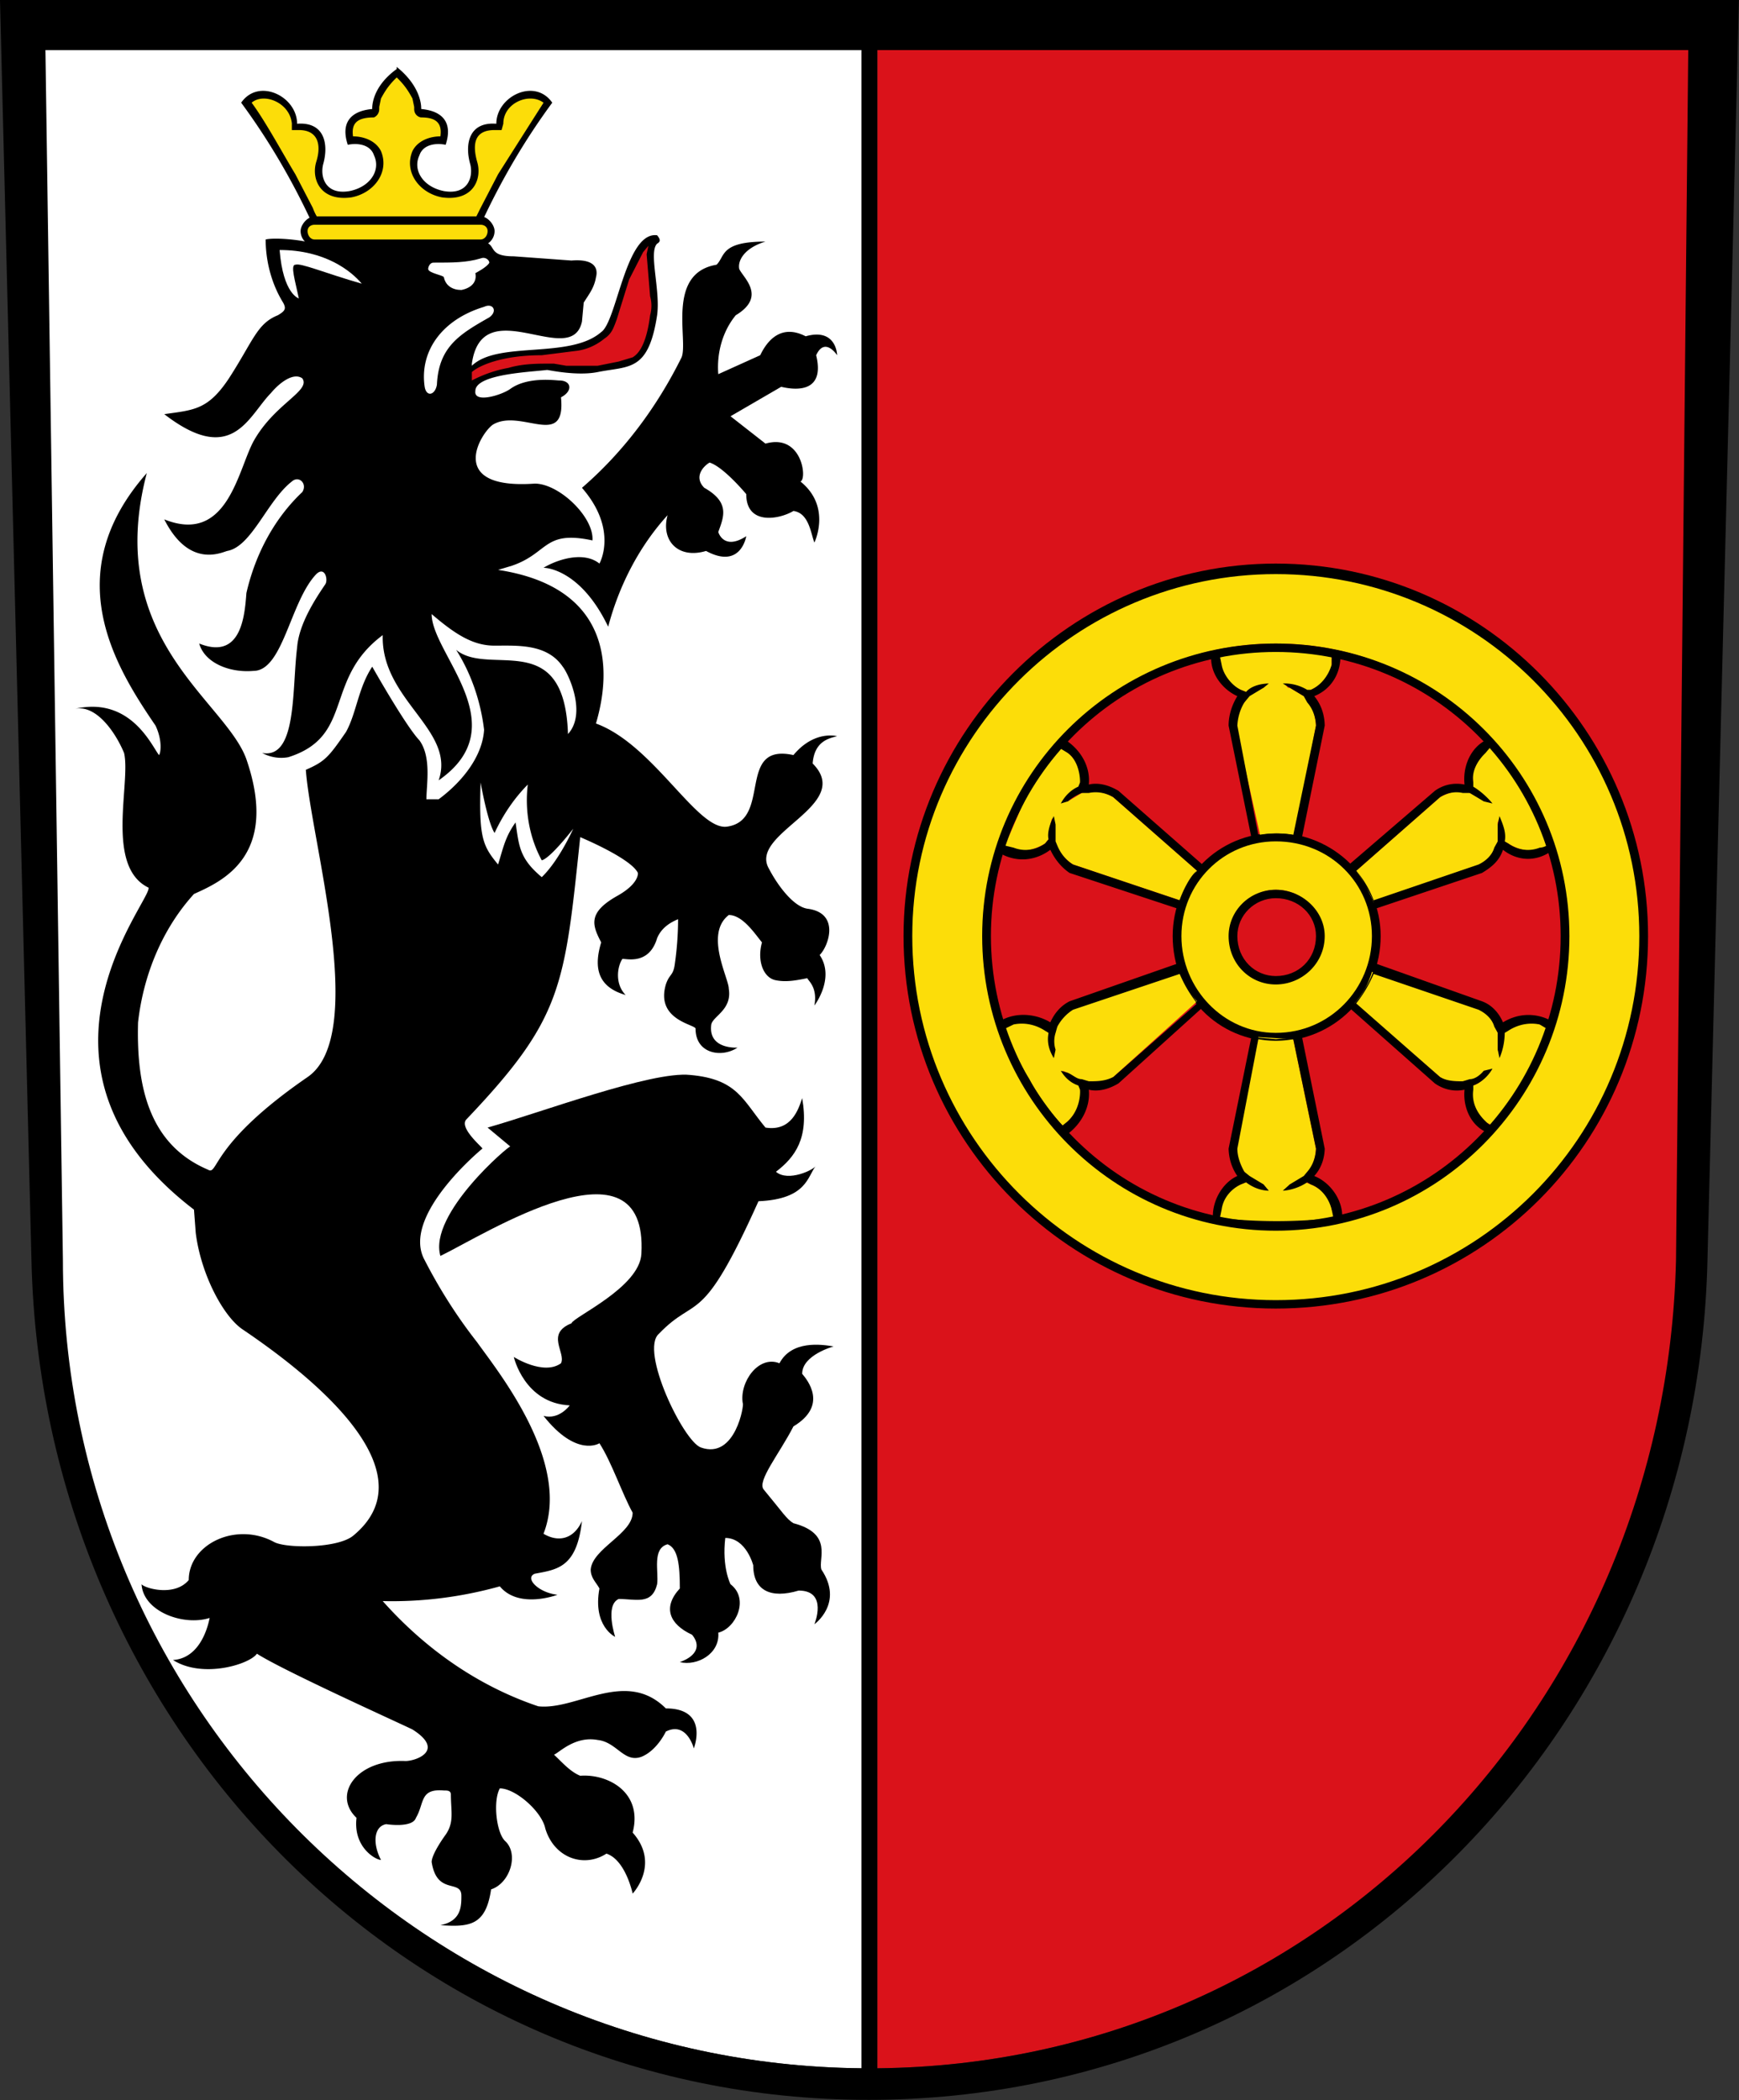 <svg xmlns="http://www.w3.org/2000/svg" viewBox="0 0 497 600"><rect x="0" y="0" width="497" height="600" fill="#333333" stroke="none"/><defs><clipPath id="d"><path d="M-.183-1.173h13.741v4.567H-.183v-4.567z"/></clipPath><clipPath id="c"><path d="M18.425 284.606h113.386V148.543H18.425v136.063z"/></clipPath><clipPath id="b"><path d="M.03 0h1488.18v595.26H.03V0z"/></clipPath><clipPath id="a"><path d="M18.425 284.606h113.386V148.543H18.425v136.063z"/></clipPath></defs><g clip-path="url(#a)" transform="matrix(4.612 0 0 -4.613 -93.018 1305.619)"><g clip-path="url(#b)"><g clip-path="url(#c)"><g clip-path="url(#d)" transform="matrix(108.3 0 0 130.34 19.843 152.847)"><path d="M.496.016C.243.018.038.19.038.4l-.01.576h.468v-.96" style="fill:#fff;fill-opacity:1;fill-rule:nonzero;stroke:none"/><path d="M.505.976H.97L.963.4C.957.189.758.018.505.016v.96" style="fill:#da121a;fill-opacity:1;fill-rule:nonzero;stroke:none"/><path d="M.496.975H.029L.039.4c0-.21.204-.382.457-.384v.959zM.962.4l.007.575H.505V.016C.758.018.956.189.962.4zm.036.599L.98.4C.974.18.766.001.5.001.235.001.027.18.021.4L.003.999h.995" style="fill:#000;fill-opacity:1;fill-rule:nonzero;stroke:none"/><path d="M.9.554C.9.63.826.693.733.693.641.693.566.63.566.554c0-.077.075-.139.167-.139C.826.415.9.477.9.554zm.042 0C.942.458.849.38.733.38.618.38.524.458.524.554c0 .096.094.173.209.173C.849.727.942.65.942.554" style="fill:#fcdd09;fill-opacity:1;fill-rule:evenodd;stroke:none"/><path d="M.76.554C.76.566.748.576.733.576.719.576.707.566.707.554c0-.012.012-.022.026-.022.015 0 .027.01.027.022zm.029 0C.789.528.764.507.733.507c-.03 0-.055.021-.055.047C.678.579.703.6.733.6.764.6.789.579.789.554" style="fill:#fcdd09;fill-opacity:1;fill-rule:evenodd;stroke:none"/><path d="M.733.599c.031 0 .055-.02.055-.045C.788.529.764.508.733.508c-.03 0-.054.021-.054.046 0 .025.024.045.054.045zm0-.068c.015 0 .028.01.028.023 0 .012-.013.022-.028.022C.718.576.706.566.706.554c0-.013.012-.023.027-.023zM.674.554c0 .027.026.049.059.049s.06-.022.06-.049c0-.028-.027-.05-.06-.05S.674.526.674.554zm.037 0c0 .01.01.018.022.018.013 0 .023-.008.023-.018C.756.543.746.535.733.535.721.535.711.543.711.554" style="fill:#000;fill-opacity:1;fill-rule:evenodd;stroke:none"/><path d="M.726.435.717.439.715.442A.022.022 0 0 0 .71.453l.013.053.02-.001.013-.052A.021.021 0 0 0 .752.442L.749.439C.747.438.744.436.741.436L.739.434c.004 0 .009.001.011.003L.753.436C.759.434.764.43.765.424L.766.422V.42a.176.176 0 0 0-.065 0v.004c.002.006.006.01.012.012l.003.001A.024.024 0 0 1 .728.434H.727L.726.435" style="fill:#fcdd09;fill-opacity:1;fill-rule:nonzero;stroke:none"/><path d="M.755.44C.764.437.771.429.771.421A.233.233 0 0 0 .733.417a.209.209 0 0 0-.036.004c0 .008.006.016.014.019a.021.021 0 0 0-.005.013l.013.053.014-.001.015.001.013-.053A.018.018 0 0 0 .755.44zM.751.437A.033.033 0 0 0 .737.433l.004.003.008.004.002.002a.016.016 0 0 1 .005.011L.743.505a.067.067 0 0 0-.02 0L.711.453c0-.004.002-.008.004-.011L.718.44.726.436.729.433a.025.025 0 0 0-.013.004L.713.436C.708.434.703.43.702.424L.701.42a.365.365 0 0 1 .065 0L.765.424a.018.018 0 0 1-.012.012L.751.437" style="fill:#000;fill-opacity:1;fill-rule:nonzero;stroke:none"/><path d="M.741.672.749.668.752.665A.021.021 0 0 0 .756.654L.744.602a.067.067 0 0 1-.02 0L.71.654c.001.004.002.008.005.011l.002.003a.036.036 0 0 0 .009.004l.001.001.001.001L.716.67.713.671a.02.02 0 0 0-.012.012v.004a.173.173 0 0 0 .064 0V.683C.764.678.759.673.753.671L.751.67.739.674V.673L.74.672h.001" style="fill:#fcdd09;fill-opacity:1;fill-rule:nonzero;stroke:none"/><path d="M.711.668C.703.671.696.678.696.686A.222.222 0 0 0 .77.687C.77.678.764.671.755.668A.02.02 0 0 0 .761.654L.748.601.733.602.719.601.706.654c0 .005.002.01.005.014zM.716.67c.003.003.009.004.013.004L.726.672.718.668.715.665A.021.021 0 0 1 .711.654L.723.602a.067.067 0 0 0 .02 0l.013.052a.016.016 0 0 1-.005.011L.749.668.741.672.737.674A.029.029 0 0 0 .751.671h.002a.02.02 0 0 1 .012.012v.004a.173.173 0 0 1-.064 0L.702.683C.703.678.708.673.713.671L.716.67" style="fill:#000;fill-opacity:1;fill-rule:nonzero;stroke:none"/><path d="M.853.489A.036.036 0 0 0 .844.485H.84a.02.02 0 0 0-.013.002L.778.522a.036.036 0 0 1 .01.015L.85.52A.02.02 0 0 0 .859.511L.86.508V.5L.861.498c.002.003.003.007.002.01L.866.51a.022.022 0 0 0 .018.002.01.01 0 0 0 .003-.001h.001V.51C.887.504.879.491.876.486A.137.137 0 0 0 .857.464L.852.466a.018.018 0 0 0-.007.015l.001.002C.85.484.853.487.856.49L.853.489" style="fill:#fcdd09;fill-opacity:1;fill-rule:nonzero;stroke:none"/><path d="M.863.513A.032.032 0 0 0 .89.514.096.096 0 0 0 .875.486.088.088 0 0 0 .853.461a.019.019 0 0 0-.012.02.025.025 0 0 0-.017.003L.775.52a.026.026 0 0 1 .009.009.034.034 0 0 1 .006.012L.851.523a.02.02 0 0 0 .012-.01zM.864.508A.027.027 0 0 0 .861.496L.86.5v.008L.858.511C.857.514.854.517.849.519l-.06.017a.06.06 0 0 0-.01-.014L.827.487C.831.485.836.485.84.485l.004.001C.847.486.85.488.852.49l.005.001A.021.021 0 0 0 .846.483V.481C.845.475.848.47.853.466A.014.014 0 0 1 .856.464c.006.004.015.017.019.022A.112.112 0 0 1 .888.51L.884.512A.028.028 0 0 1 .866.509L.864.508" style="fill:#000;fill-opacity:1;fill-rule:nonzero;stroke:none"/><path d="m.614.618.008.004.004.001C.631.623.636.622.64.62L.688.585a.06.06 0 0 1-.01-.014L.617.588a.024.024 0 0 0-.009.008L.606.599v.008L.605.61A.036.036 0 0 1 .603.6L.601.598A.03.03 0 0 0 .582.595L.579.596.578.597l.013.025C.595.627.604.639.61.644L.614.641C.619.638.622.632.621.627V.624C.617.623.613.621.611.618h.003" style="fill:#fcdd09;fill-opacity:1;fill-rule:nonzero;stroke:none"/><path d="M.604.595A.03.03 0 0 0 .576.593a.16.16 0 0 0 .015.029.262.262 0 0 0 .022.025C.622.642.627.634.626.626c.005.001.011 0 .017-.003L.691.588a.04.04 0 0 1-.008-.01.03.03 0 0 1-.006-.011L.615.584a.029.029 0 0 0-.011.011zM.603.6C.602.603.604.608.606.611L.607.607V.599L.608.597A.02.02 0 0 1 .617.588L.678.571c.001.003.006.012.01.014L.64.62a.023.023 0 0 1-.014.002H.622A.03.03 0 0 1 .614.618L.61.617a.02.02 0 0 0 .01.008l.001.002c0 .005-.002.011-.007.014L.61.643A.137.137 0 0 1 .591.621C.588.616.58.603.578.597L.583.596a.022.022 0 0 1 .018.002L.603.6" style="fill:#000;fill-opacity:1;fill-rule:nonzero;stroke:none"/><path d="M.606.5v.008l.002.003A.02.02 0 0 0 .617.52l.061.017a.036.036 0 0 1 .01-.014L.64.487C.636.485.631.484.626.485H.622L.614.489.611.49a.018.018 0 0 1 .01-.007V.481C.622.475.619.47.614.466L.612.464H.611c0-.001 0 0 0 0a.131.131 0 0 0-.02.021L.578.51l.004.002A.024.024 0 0 0 .601.51L.603.508.606.497V.5" style="fill:#fcdd09;fill-opacity:1;fill-rule:nonzero;stroke:none"/><path d="M.626.481C.627.473.622.465.614.46a.143.143 0 0 0-.038.054c.009.004.02.003.028-.001a.022.022 0 0 0 .011.01l.062.018A.034.034 0 0 1 .683.529.034.034 0 0 1 .691.52L.643.484C.637.481.631.48.626.481zM.62.483A.018.018 0 0 0 .61.49L.614.489C.617.488.619.486.622.486L.626.485c.005 0 .009 0 .014.002l.048.035a.06.06 0 0 0-.01.014L.617.519A.024.024 0 0 1 .608.511L.607.508a.011.011 0 0 1 0-.008L.606.496C.603.5.602.504.603.508L.601.509a.028.028 0 0 1-.018.003L.578.51A.116.116 0 0 1 .592.486.1.1 0 0 1 .611.464l.003.002a.018.018 0 0 1 .007.015L.62.483" style="fill:#000;fill-opacity:1;fill-rule:nonzero;stroke:none"/><path d="M.86.607V.599L.859.596A.024.024 0 0 0 .85.588L.789.57a.078.078 0 0 1-.01.015L.827.62a.032.032 0 0 0 .014.003L.844.622.853.618h.003C.853.62.85.623.846.624v.003a.013.013 0 0 0 .006.014l.003.002v.001h.001A.124.124 0 0 0 .875.622.101.101 0 0 0 .889.597L.884.595a.028.028 0 0 0-.018.003L.863.599A.014.014 0 0 1 .861.61L.86.608V.607" style="fill:#fcdd09;fill-opacity:1;fill-rule:nonzero;stroke:none"/><path d="M.841.626a.02.02 0 0 0 .012.021.131.131 0 0 0 .022-.025A.096.096 0 0 0 .89.594a.026.026 0 0 0-.027.001C.861.59.857.587.851.584L.79.567a.03.03 0 0 1-.006.011.028.028 0 0 1-.009.01l.049.035c.005.003.011.004.017.003zM.846.625A.044.044 0 0 0 .857.617L.852.618.844.622H.84A.02.02 0 0 1 .827.62L.779.585a.045.045 0 0 0 .01-.014l.06.017C.854.59.857.593.858.596L.86.599v.008l.001.004C.863.607.865.603.864.599L.866.598A.022.022 0 0 1 .884.596a.01.01 0 0 1 .004.001.085.085 0 0 1-.013.025.372.372 0 0 1-.019.022L.853.641C.848.637.845.632.846.627V.625" style="fill:#000;fill-opacity:1;fill-rule:nonzero;stroke:none"/><path d="M.733.726C.848.726.941.649.941.554.941.458.848.381.733.381.619.381.525.458.525.554c0 .095.094.172.208.172zm0-.312c.093 0 .168.063.168.14 0 .077-.075.139-.168.139C.64.693.565.631.565.554c0-.077.075-.14.168-.14zM.52.554c0 .097.096.177.213.177.118 0 .213-.08.213-.177C.946.456.851.377.733.377.616.377.52.456.52.554zm.05 0c0 .075.073.135.163.135.09 0 .163-.06.163-.135C.896.479.823.418.733.418.643.418.57.479.57.554" style="fill:#000;fill-opacity:1;fill-rule:evenodd;stroke:none"/><path d="M.279.884C.288.883.281.877.297.877L.33.875C.345.876.345.87.344.867.343.862.34.859.337.855L.336.846C.33.823.279.861.273.826V.825c.015.012.056.003.074.016.009.005.014.048.032.046.002-.002.002-.003 0-.004C.374.879.381.861.379.849.374.822.363.825.345.822.333.82.317.823.316.823.306.822.275.821.275.813.274.807.29.811.295.814c.01.006.026.004.028.004C.33.818.331.813.324.81.327.785.301.805.285.797.278.793.258.766.309.769.323.769.343.753.342.742.314.747.317.736.296.73L.288.728C.351.72.354.683.344.655.377.645.402.604.419.606c.026.003.005.04.038.034.009.009.019.01.025.009C.478.648.469.647.468.636.492.616.431.603.443.586.448.578.457.568.465.567.484.565.477.549.472.545.481.534.469.521.469.521.471.53.465.533.465.534.459.533.453.532.447.533.44.534.436.542.439.551.435.555.428.564.42.564.406.555.42.534.42.529.422.519.411.516.41.512.408.5.425.501.425.501.416.496.401.498.401.51c0 .002-.023.004-.017.021.002.005.004.004.005.009a.127.127 0 0 1 .002.022C.385.56.381.557.379.553.374.539.359.544.359.543.356.539.355.531.361.526.344.53.343.54.347.551.342.559.339.565.356.573c.013.006.012.011.012.011C.364.591.335.601.335.601.326.53.325.515.27.467.265.463.28.453.279.453.279.453.232.421.246.4a.242.242 0 0 1 .03-.039C.288.347.33.304.314.27.322.266.331.267.336.276.333.254.322.253.309.251.303.249.311.242.322.241c0 0-.022-.007-.033.004A.273.273 0 0 0 .222.238a.215.215 0 0 1 .089-.05C.333.186.361.206.384.187.409.187.4.168.4.168S.396.181.384.176c0 0-.005-.009-.014-.012C.36.161.356.171.345.172.332.174.323.166.32.165.324.162.329.157.335.155.351.156.371.147.365.128c.016-.015 0-.029 0-.029S.361.115.35.118C.337.111.32.116.315.13.313.138.298.149.289.149.285.143.287.128.292.124.3.118.295.104.284.101.281.084.272.083.255.084c.012.002.012.009.012.014 0 .008-.014 0-.017.016 0 .004.008.013.008.013.005.006.003.011.003.019 0 .002-.002.002-.004.002C.243.149.246.142.241.135.239.13.224.132.224.132.217.131.216.123.221.115c-.003 0-.016.006-.014.02-.014.011 0 .028.028.027.006 0 .023.005.004.015C.229.181.165.205.15.213.146.208.119.201.102.21.12.211.123.231.123.23.108.226.085.233.084.246.086.244.103.24.111.248c0 .017.027.028.049.018C.167.263.196.263.205.269.252.301.174.349.142.367.131.373.118.393.115.413L.114.424C.007.492.09.571.088.577c-.025.01-.01.05-.014.064C.069.651.058.664.046.662.078.668.09.644.094.64.095.641.096.647.092.654.069.682.036.726.087.774.062.695.132.666.144.638.163.592.13.58.114.574A.101.101 0 0 1 .082.513C.081.483.088.455.122.443.128.44.123.455.179.487c.035.02.002.112-.001.146.011.004.013.006.023.018.006.009.007.021.015.031 0 0 .019-.028.027-.035C.25.639.247.626.247.619h.007c.013.008.025.02.026.033A.082.082 0 0 1 .264.69C.283.677.326.701.328.65c.011.01 0 .029-.003.032-.009.011-.026.01-.039.01C.274.692.264.697.25.707.25.688.299.654.254.628.264.652.221.666.222.697.188.676.206.649.168.639a.027.027 0 0 0-.015.002c.02-.003.017.03.02.05.001.012.012.025.016.03.002.002 0 .009-.005.005C.169.713.165.68.148.68.134.679.12.684.117.693.141.685.143.706.144.717a.092.092 0 0 0 .032.048C.179.769.174.773.17.77.156.761.147.739.133.737.129.736.111.729.097.752.133.74.139.775.148.789c.012.018.033.024.028.03C.171.822.163.817.158.812.145.801.136.777.097.802c.017.002.025.002.037.017.014.018.016.026.028.03.004.002.005.003.003.006a.051.051 0 0 0-.01.03c.005.001.02 0 .028-.002l.096.001" style="fill:#000;fill-opacity:1;fill-rule:nonzero;stroke:none"/><path d="M.461.471V.47v.001" style="fill:#000;fill-opacity:1;fill-rule:evenodd;stroke:none"/><path d="M.441.463C.456.461.46.472.462.477.466.458.458.449.447.442.454.437.469.443.47.445.465.44.465.429.437.428.404.367.402.384.38.365.369.357.394.314.404.311c.02-.006.025.021.024.021-.002.01.009.023.021.019C.456.362.473.36.48.359c0 0-.018-.004-.018-.013C.465.343.477.331.457.321.449.308.436.295.44.291.451.28.453.277.457.275.48.27.471.258.473.253.486.237.469.227.469.227S.477.243.46.243C.444.239.434.243.434.255c0 0-.004.013-.016.013C.416.254.421.246.421.246.432.239.424.225.414.223.415.213.402.207.392.209c.01.003.012.008.007.013C.386.227.382.235.392.244c0 .011-.001.019-.007.021C.376.263.38.252.379.246.376.236.367.239.357.239.349.236.355.221.355.221S.342.226.346.244C.344.247.341.249.341.253.342.263.365.27.365.28.359.289.353.304.346.313c0 0-.013-.007-.032.013.009-.002.015.005.015.005C.303.332.297.354.297.354S.314.345.324.351C.327.356.315.365.33.37c.001.003.039.017.04.033C.374.462.28.412.255.402c-.007.02.04.053.04.052L.282.463C.312.47.376.49.398.488.425.486.428.476.441.463" style="fill:#000;fill-opacity:1;fill-rule:nonzero;stroke:none"/><path d="M.21.864C.189.869.175.874.172.873c-.003 0 0-.008.002-.016 0 0-.009.002-.011.023C.189.88.204.87.21.864" style="fill:#fff;fill-opacity:1;fill-rule:nonzero;stroke:none"/><path d="M.441.884C.429.881.425.875.426.871.428.867.442.858.424.849a.035.035 0 0 1-.01-.028L.438.83C.442.837.45.845.464.839.481.843.482.831.482.83c0 0-.007.009-.012 0C.475.813.46.813.45.815L.421.801l.02-.013C.462.793.465.771.461.77.479.758.469.741.469.741.467.745.466.755.457.756.449.752.43.749.43.764c0 0-.013.013-.021.015C.405.777.4.772.406.767.421.76.417.753.414.746c0 0 .003-.009.016-.002 0 0-.003-.016-.023-.007C.391.733.381.742.385.754A.122.122 0 0 1 .351.701C.336.727.317.729.314.729c.008.004.023.008.032.002 0 0 .011.016-.01.036a.206.206 0 0 1 .057.062c.004.008-.009.04.02.044.005.004.002.011.028.011" style="fill:#000;fill-opacity:1;fill-rule:nonzero;stroke:none"/><path d="M.24.952.241.948V.947c0-.002.002-.003.003-.003C.253.943.257.94.256.933H.255C.249.933.242.931.24.926.235.917.243.907.256.906.273.904.278.914.275.922.272.93.274.938.286.938h.003L.29.94c0 .011.016.016.024.011L.315.95H.314L.289.916A.158.158 0 0 0 .276.895L.275.894H.184L.181.9a.158.158 0 0 0-.01.016L.146.95H.145l.001.001C.154.956.17.951.17.94L.171.938h.003C.186.938.188.93.185.922.182.914.187.904.204.906c.013.001.021.011.016.02C.218.931.211.933.205.933H.204C.203.94.207.943.216.944c.001 0 .003.001.003.003v.001L.22.952c.002.003.004.007.009.011L.23.964.231.963C.236.959.238.955.24.952" style="fill:#fcdd09;fill-opacity:1;fill-rule:nonzero;stroke:none"/><path d="M.23.962C.235.958.237.955.239.952L.24.948V.947C.24.944.243.943.244.943.253.943.256.94.255.934.249.934.242.932.239.927.234.917.243.907.256.905c.018-.002.023.009.02.017-.003.009-.001.015.01.015H.29L.291.94c0 .01.015.015.023.01L.288.916.278.9.275.895h-.09A.022.022 0 0 0 .182.9l-.01.016C.164.927.155.941.147.95.154.955.169.95.17.94V.937h.004C.185.937.187.93.184.922.181.914.186.903.204.905c.013.002.022.012.017.022C.218.932.211.934.205.934.204.94.207.943.217.943c0 0 .003.001.003.004v.001l.001.004c.002.003.004.006.009.01zm0 .005c.015-.01.014-.02.014-.02C.257.946.262.94.258.93.252.931.245.93.243.925.239.918.245.91.257.908.271.906.274.915.272.921.269.93.271.941.287.94c0 .013.022.022.032.01A.323.323 0 0 1 .278.892L.232.891l-.05.001A.323.323 0 0 1 .141.95c.01.012.032.003.032-.01C.189.941.191.93.188.921.186.915.189.906.203.908c.012.002.018.01.014.017C.215.93.208.931.202.93.198.94.203.946.216.947c0 0-.001.01.014.019v.001" style="fill:#000;fill-opacity:1;fill-rule:evenodd;stroke:none"/><path d="M.183.896h.095C.282.896.286.892.286.889.286.885.282.882.278.882H.183C.179.882.175.885.175.889c0 .003.004.007.008.007" style="fill:#000;fill-opacity:1;fill-rule:nonzero;stroke:none"/><path d="M.278.892C.28.892.282.891.282.889A.004.004 0 0 0 .278.885H.183a.004.004 0 0 0-.004.004c0 .002.002.003.004.003h.095" style="fill:#fcdd09;fill-opacity:1;fill-rule:nonzero;stroke:none"/><path d="M.251.874c.011 0 .019 0 .027.002C.281.877.283.875.283.874.282.872.275.869.275.869.276.865.273.862.267.861c-.005 0-.009.002-.01.006 0 .001-.009.002-.009.004 0 .001.001.003.003.003" style="fill:#fff;fill-opacity:1;fill-rule:nonzero;stroke:none"/><path d="M.294.824A.083.083 0 0 1 .273.818v.004C.277.825.29.83.313.83l.019.002a.035.035 0 0 1 .017.006.012.012 0 0 1 .005.005.049.049 0 0 1 .003.007l.006.016.008.013.003.003L.373.878l.001-.01.001-.01a.014.014 0 0 0 0-.009C.373.836.369.831.365.829L.357.827.345.825H.327L.32.826H.316c-.005 0-.014 0-.022-.002" style="fill:#da121a;fill-opacity:1;fill-rule:nonzero;stroke:none"/><path d="M.283.848C.266.84.254.834.253.816.252.811.247.81.246.815.243.832.256.847.28.853.285.855.288.851.283.848M.331.605S.323.59.313.582C.3.591.3.597.298.608.292.601.291.596.288.588.279.597.277.601.278.627c0 0 .004-.019.008-.024a.083.083 0 0 0 .019.023A.052.052 0 0 1 .313.59c.005.001.018.015.018.015" style="fill:#fff;fill-opacity:1;fill-rule:nonzero;stroke:none"/></g></g></g></g></svg>